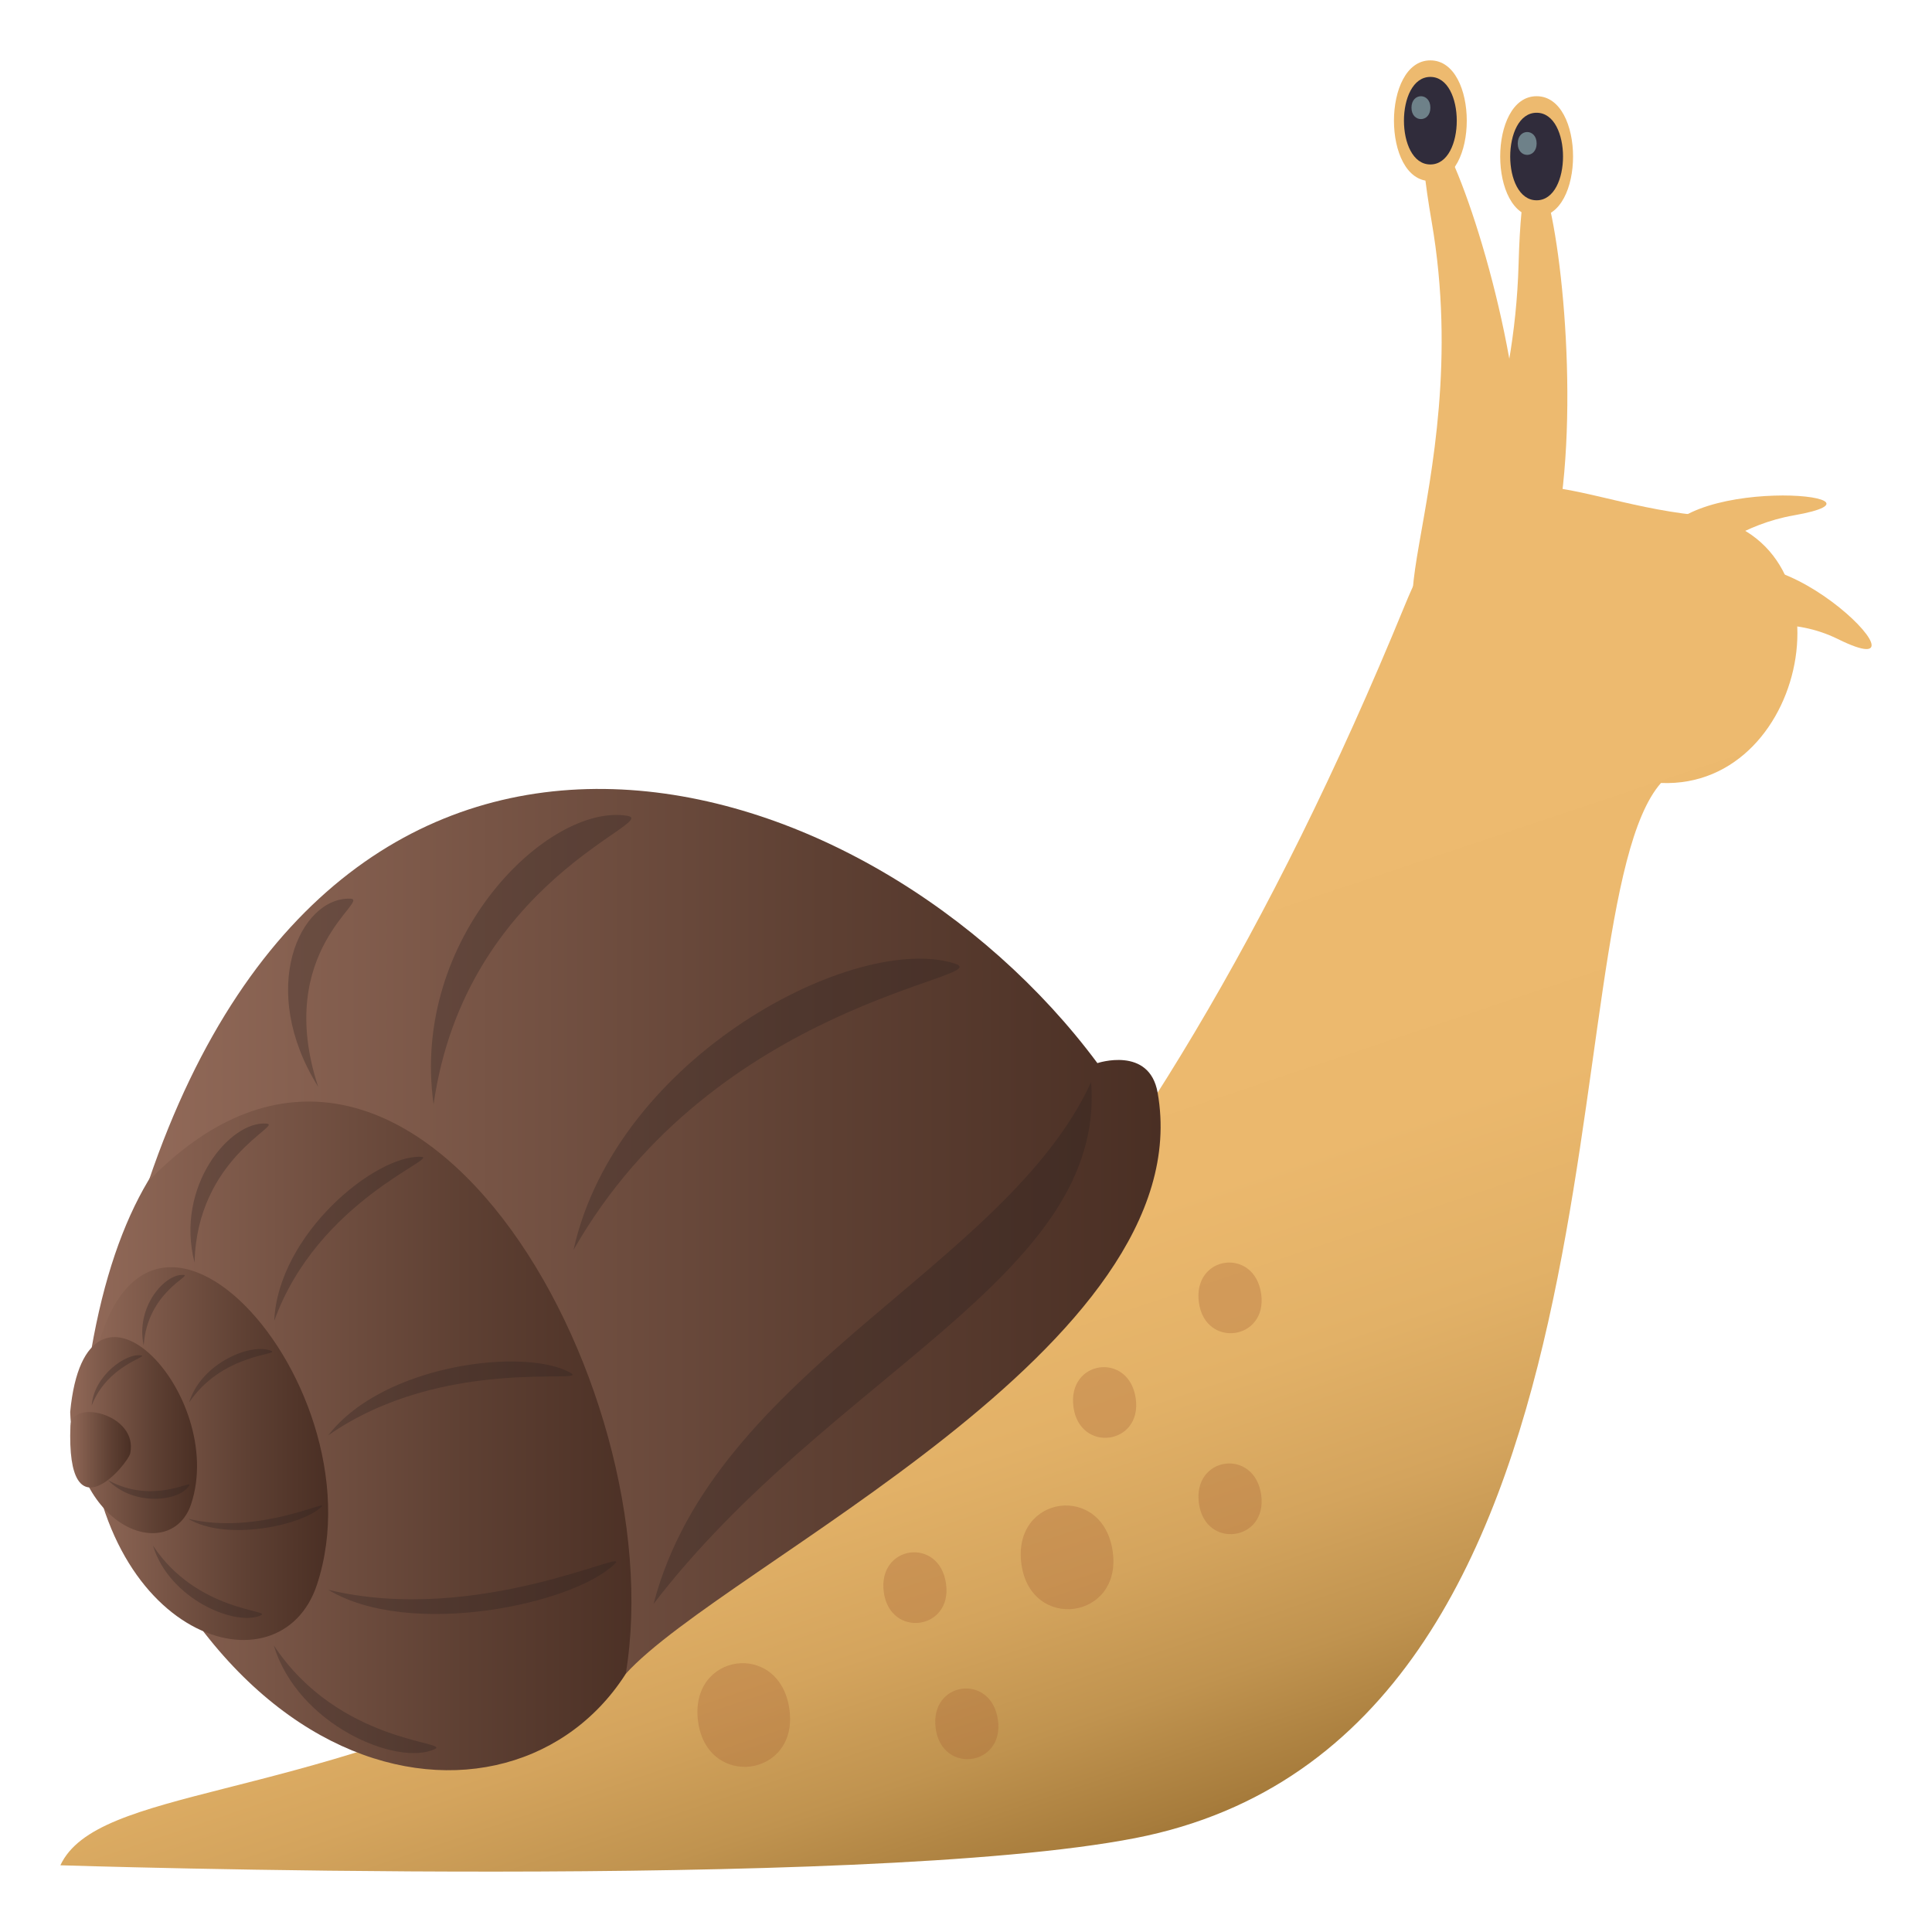 <svg xmlns="http://www.w3.org/2000/svg" width="64" height="64" viewBox="0 0 64 64"><path fill="#EDBA6F" d="M54.955 18.216c.216-2.572 8.446-1.84 4.463-1.143-3.267.572-4.672 3.62-4.463 1.143zM49.212 21.432c5.17-1.367 1.408-23.886 1.093-12.678-.26 9.202-6.068 13.995-1.093 12.678z"/><linearGradient id="1f40c-a" gradientUnits="userSpaceOnUse" x1="24.365" y1="21.899" x2="38.296" y2="63.407"><stop offset=".248" stop-color="#edba6f"/><stop offset=".49" stop-color="#ebb86d"/><stop offset=".63" stop-color="#e2b167"/><stop offset=".745" stop-color="#d4a45d"/><stop offset=".845" stop-color="#c0934f"/><stop offset=".935" stop-color="#a77c3c"/><stop offset="1" stop-color="#8f672b"/></linearGradient><path fill="url(#1f40c-a)" d="M2 61.79s26.563.859 35.603-.9c17.064-3.32 13.619-30.629 17.419-34.953 5.001.206 6.501-8.302 1.149-8.876-4.683-.503-7.151-3.067-9.635 2.992C28.591 63.845 4.425 56.608 2 61.79z"/><path fill="#EDBA6F" d="M56.581 19.578c1.533-2.992 7.974 3.408 4.305 1.593-3.013-1.488-5.782 1.287-4.305-1.593z"/><linearGradient id="1f40c-b" gradientUnits="userSpaceOnUse" x1="2.88" y1="47.227" x2="21.651" y2="47.227"><stop offset="0" stop-color="#916958"/><stop offset=".665" stop-color="#5e4033"/><stop offset="1" stop-color="#4a2f24"/></linearGradient><path fill="url(#1f40c-b)" d="M2.88 45.647c2.784-20.122 21.628-5.375 18.4 8.77-3.067 6.955-14.579 6.166-18.4-8.77z"/><linearGradient id="1f40c-c" gradientUnits="userSpaceOnUse" x1="2.88" y1="48.152" x2="10.871" y2="48.152"><stop offset="0" stop-color="#916958"/><stop offset=".665" stop-color="#5e4033"/><stop offset="1" stop-color="#4a2f24"/></linearGradient><path fill="url(#1f40c-c)" d="M2.88 46.694c1.002-10.538 9.895-1.09 7.62 5.799-1.215 3.681-7.334 1.856-7.62-5.799z"/><linearGradient id="1f40c-d" gradientUnits="userSpaceOnUse" x1="2.325" y1="47.54" x2="6.526" y2="47.54"><stop offset="0" stop-color="#916958"/><stop offset=".665" stop-color="#5e4033"/><stop offset="1" stop-color="#4a2f24"/></linearGradient><path fill="url(#1f40c-d)" d="M2.325 46.773c.526-5.542 5.203-.573 4.007 3.05-.64 1.936-3.858.976-4.007-3.05z"/><linearGradient id="1f40c-e" gradientUnits="userSpaceOnUse" x1="2.325" y1="48.025" x2="4.337" y2="48.025"><stop offset="0" stop-color="#916958"/><stop offset=".665" stop-color="#5e4033"/><stop offset="1" stop-color="#4a2f24"/></linearGradient><path fill="url(#1f40c-e)" d="M2.333 47.224c.035-.892 2.246-.383 1.982.916-.07.345-2.13 2.849-1.982-.916z"/><linearGradient id="1f40c-f" gradientUnits="userSpaceOnUse" x1="4.928" y1="40.791" x2="38.447" y2="40.791"><stop offset="0" stop-color="#916958"/><stop offset=".665" stop-color="#5e4033"/><stop offset="1" stop-color="#4a2f24"/></linearGradient><path fill="url(#1f40c-f)" d="M4.928 39.112c6.573-19.337 23.956-13.952 31.425-3.895 0 0 1.719-.576 1.995.978 1.492 8.386-14.332 15.632-17.619 19.251 1.592-9.595-7.191-25.177-15.801-16.334z"/><path fill="#EDBA6F" d="M48.859 19.976c4.759-2.741-3.33-23.62-1.433-12.631 1.557 9.023-3.148 15.27 1.433 12.631z"/><path opacity=".3" fill="#A35D35" d="M23.126 57.036c.309 2.244 3.336 1.838 3.025-.408-.313-2.297-3.339-1.891-3.025.408zM33.836 51.813c.309 2.245 3.336 1.838 3.025-.408-.313-2.298-3.34-1.891-3.025.408zM35.56 46.611c.211 1.53 2.275 1.253 2.064-.277-.214-1.566-2.278-1.289-2.064.277zM39.715 43.147c.209 1.529 2.274 1.252 2.064-.279-.215-1.566-2.278-1.289-2.064.279zM39.716 49.802c.209 1.531 2.272 1.255 2.063-.277-.215-1.567-2.278-1.29-2.063.277zM29.277 52.745c.21 1.529 2.274 1.254 2.062-.278-.213-1.567-2.275-1.288-2.062.278zM30.996 57.257c.209 1.529 2.273 1.254 2.062-.278-.213-1.568-2.276-1.289-2.062.278z"/><path fill="#EDBA6F" d="M47.382 5.997c-1.607 0-1.607-3.997 0-3.997 1.609 0 1.609 3.997 0 3.997z"/><path fill="#302C3B" d="M47.382 5.448c-1.166 0-1.166-2.9 0-2.9 1.167 0 1.167 2.9 0 2.9z"/><path fill="#6E8189" d="M47.383 3.567c0 .504-.626.504-.626 0 0-.506.626-.506.626 0z"/><path fill="#EDBA6F" d="M50.902 7.183c-1.608 0-1.608-3.996 0-3.996 1.61 0 1.61 3.996 0 3.996z"/><path fill="#302C3B" d="M50.902 6.635c-1.166 0-1.166-2.9 0-2.9 1.167 0 1.167 2.9 0 2.9z"/><path fill="#6E8189" d="M50.903 4.753c0 .504-.626.504-.626 0 0-.506.626-.506.626 0z"/><path opacity=".3" fill="#291E1E" d="M31.641 31.924c1.428.468-7.948 1.237-12.643 9.483 1.439-6.466 9.409-10.546 12.643-9.483zM8.837 37.221c.535.05-2.314 1.145-2.392 4.603-.653-2.518 1.181-4.717 2.392-4.603zM13.945 38.321c.671.028-3.428 1.443-4.861 5.436.128-2.869 3.343-5.502 4.861-5.436zM18.911 45.485c.646.381-4.247-.586-8.039 2.064 1.833-2.382 6.579-2.925 8.039-2.064zM8.994 44.753c.281.129-1.635.087-2.729 1.706.402-1.318 2.09-1.997 2.729-1.706zM4.689 44.901c.22.044-1.14.334-1.652 1.66.073-.998 1.156-1.759 1.652-1.66zM6.088 42.234c.272.026-1.211.577-1.328 2.337-.278-1.282.712-2.396 1.328-2.337zM20.362 51.807c.607-.592-4.532 2.056-9.49.856 2.711 1.633 8.121.483 9.49-.856zM10.652 49.912c.282-.275-2.109.957-4.418.399 1.262.76 3.78.225 4.418-.399zM6.266 49.214c.142-.229-1.189.647-2.688-.182.876.89 2.37.697 2.688.182zM14.402 57.942c.55-.258-3.185-.184-5.333-3.439.797 2.646 4.094 4.019 5.333 3.439zM8.646 53.507c.369-.172-2.137-.122-3.578-2.307.535 1.776 2.746 2.697 3.578 2.307zM36.144 35.847c-2.822 6.133-12.479 9.549-14.493 17.283 5.81-7.582 15.001-10.848 14.493-17.283zM20.777 27.024c1.154.188-5.354 2.12-6.414 9.558-.776-5.521 3.799-9.984 6.414-9.558zM11.596 29.769c.732.019-2.546 1.7-1.056 6.232-2.025-3.238-.603-6.275 1.056-6.232z"/></svg>
